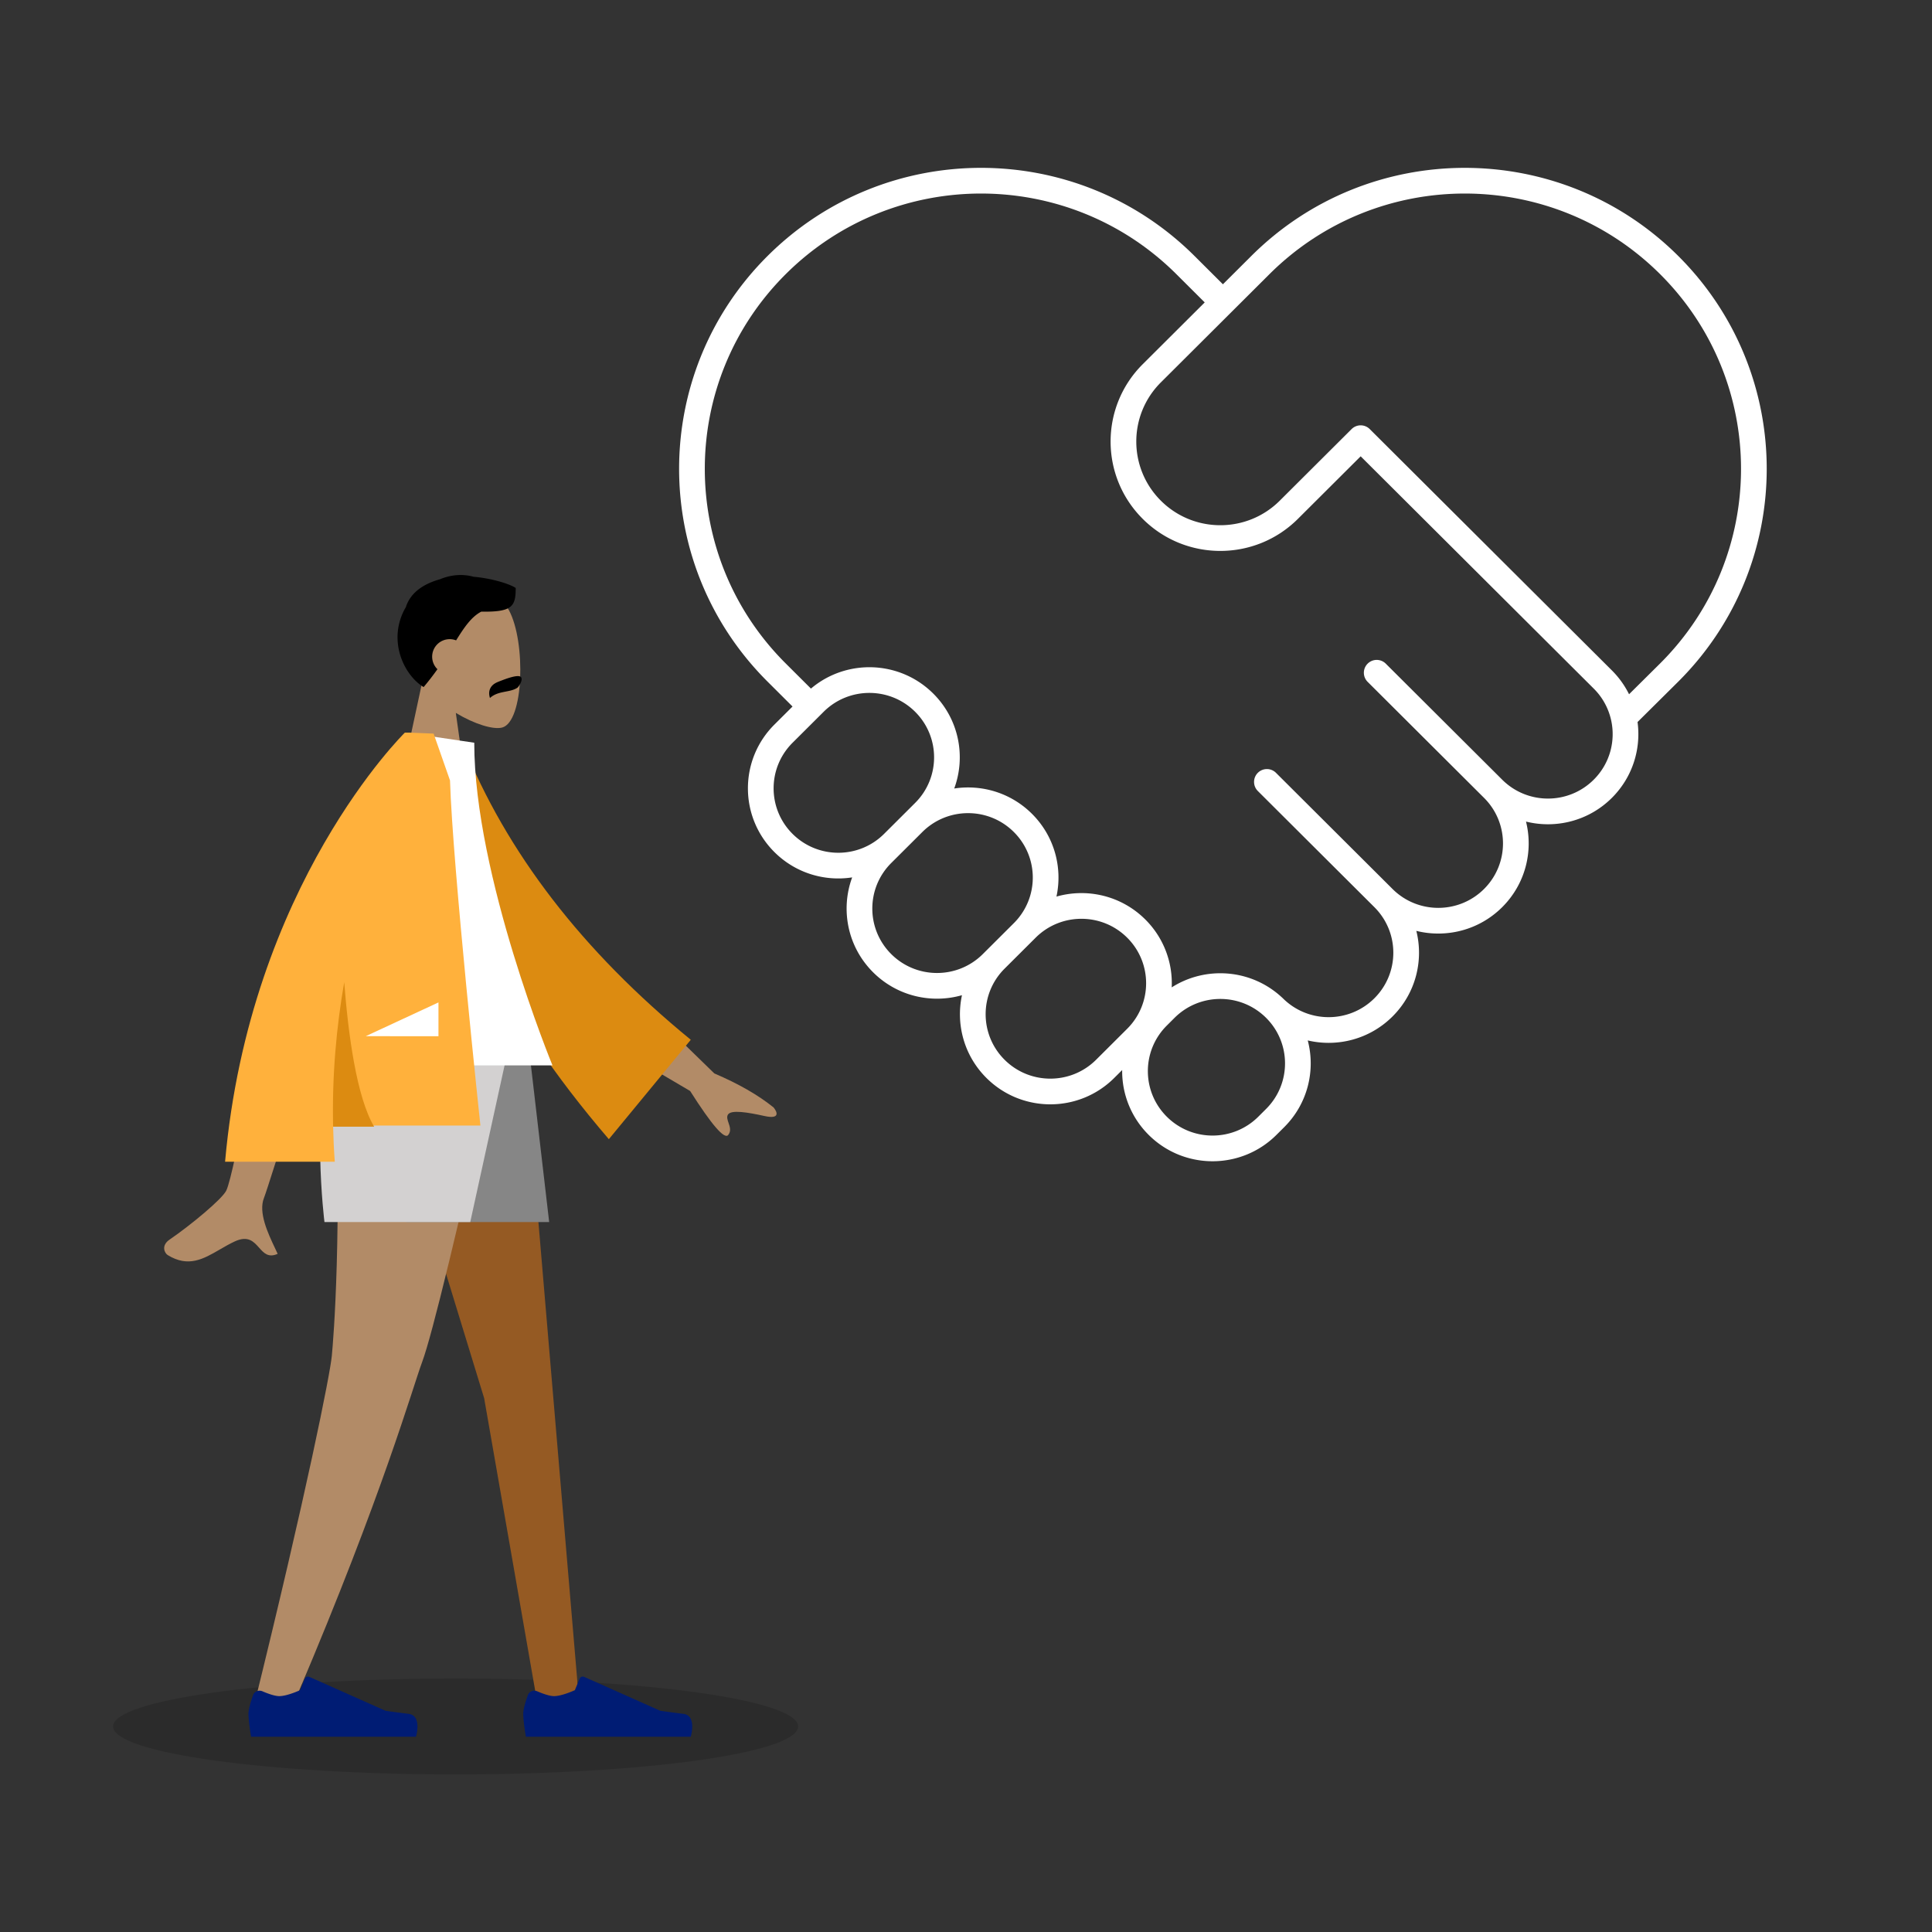 <svg xmlns="http://www.w3.org/2000/svg" width="564" height="564" fill="none"><rect width="100%" height="100%" fill="#333333" stroke="none"/><path fill="#fff" fill-rule="evenodd" d="M343.418 80.04c-31.494-31.387-82.56-31.387-114.053 0-31.487 31.38-31.487 82.251 0 113.631l7.371 7.346c10.366-8.779 25.926-8.291 35.715 1.465 7.515 7.489 9.553 18.373 6.113 27.704 8.027-1.235 16.516 1.229 22.7 7.393 6.58 6.558 8.961 15.717 7.143 24.158 8.917-2.544 18.915-.316 25.939 6.685a26.2 26.2 0 0 1 7.706 19.819c9.962-6.349 23.267-5.365 32.194 2.95q.13.108.253.23c7.377 7.353 19.343 7.353 26.72 0 7.37-7.345 7.37-19.248 0-26.594l-21.874-21.799-.029-.03-12.093-12.053a3.75 3.75 0 1 1 5.294-5.312l33.996 33.882c7.378 7.352 19.343 7.352 26.721 0 7.37-7.346 7.371-19.249 0-26.594l-22.675-22.598-.043-.044-11.238-11.2a3.75 3.75 0 1 1 5.294-5.312l33.953 33.837.004.004c7.377 7.353 19.343 7.353 26.72 0 4.714-4.698 6.413-11.26 5.097-17.303l-.003-.014a18.7 18.7 0 0 0-5.094-9.277l-68.035-67.804-18.331 18.269c-12.506 12.464-32.779 12.464-45.285 0-12.513-12.471-12.513-32.697 0-45.168l18.09-18.029zM357 82.988l-8.288-8.26c-34.42-34.304-90.221-34.304-124.641 0-34.428 34.311-34.428 89.944 0 124.255l7.29 7.266-5.29 5.273c-10.311 10.276-10.311 26.942 0 37.219 6.184 6.163 14.673 8.627 22.699 7.392-3.439 9.331-1.401 20.215 6.114 27.705 7.025 7.001 17.022 9.229 25.939 6.684-1.818 8.441.563 17.601 7.143 24.159 10.305 10.269 27.005 10.269 37.309 0l2.316-2.308a26.2 26.2 0 0 0 7.731 18.925c10.305 10.269 27.005 10.269 37.309 0l2.268-2.259c6.88-6.858 9.169-16.56 6.867-25.311 8.606 2.028 18.034-.304 24.747-6.995 6.797-6.773 9.113-16.322 6.95-24.988 8.691 2.161 18.269-.145 25.065-6.918s9.113-16.322 6.951-24.988c8.69 2.161 18.269-.145 25.065-6.918 6.059-6.039 8.557-14.284 7.495-22.143l11.884-11.788.006-.006c34.428-34.311 34.428-89.945 0-124.256-34.42-34.303-90.221-34.303-124.641 0zm118.562 119.683 9.073-9 .005-.004c31.482-31.38 31.48-82.248-.005-113.626-31.493-31.387-82.559-31.387-114.053 0l-31.69 31.583c-9.572 9.54-9.572 25.002 0 34.542 9.58 9.547 25.117 9.547 34.697 0l20.978-20.907a3.75 3.75 0 0 1 5.294 0l70.683 70.443a26.3 26.3 0 0 1 5.018 6.969m-217.476 40.757 9.071-9.04c7.37-7.345 7.37-19.249 0-26.594-7.378-7.352-19.344-7.352-26.721 0l-9.071 9.04c-7.37 7.346-7.37 19.249 0 26.594 7.377 7.353 19.343 7.353 26.721 0m2.092 8.503c-7.37 7.346-7.37 19.249 0 26.595 7.378 7.352 19.343 7.352 26.721 0l9.071-9.041c7.37-7.345 7.37-19.249 0-26.594-7.378-7.352-19.343-7.352-26.721 0zm68.874 21.803c-7.377-7.352-19.343-7.352-26.72 0l-9.071 9.04c-7.371 7.346-7.371 19.249 0 26.594 7.377 7.353 19.343 7.353 26.72 0l9.071-9.04c7.37-7.345 7.37-19.249 0-26.594m40.552 23.398c-7.377-7.352-19.343-7.352-26.72 0l-2.267 2.26c-7.371 7.345-7.371 19.248 0 26.594 7.377 7.352 19.343 7.352 26.72 0l2.267-2.26c7.37-7.345 7.371-19.248 0-26.594" clip-rule="evenodd"/><path fill="#000" d="M133 518c-55.228 0-100-6.268-100-14s44.772-14 100-14 100 6.268 100 14-44.772 14-100 14" opacity=".15"/><path fill="#B28B67" fill-rule="evenodd" d="M133.064 208.117c5.526 3.326 10.956 4.933 13.504 4.277 6.391-1.645 6.979-24.991 2.034-34.195s-30.366-13.215-31.647 5.02c-.445 6.329 2.216 11.978 6.148 16.586l-7.05 32.815h20.48z" clip-rule="evenodd"/><path fill="#000" fill-rule="evenodd" d="M140.491 178.554c-2.887 1.523-4.903 4.48-7.341 8.387a5.1 5.1 0 0 0-1.873-.352 5.117 5.117 0 0 0-5.12 5.113c0 1.433.591 2.729 1.543 3.657a78 78 0 0 1-4.034 5.214c-5.716-3.424-10.776-13.728-5.189-23.357 1.545-4.718 5.861-6.958 9.991-8.128 3.345-1.397 6.817-1.554 9.749-.717 5.746.492 10.877 2.242 12.331 3.281 0 5.433-1.054 7.044-10.057 6.902m3.334 21.451c.725-.688 1.713-1.006 2.644-1.369 1.548-.604 3.984-1.443 5.113-1.232 1.258.235.624 2.063-.471 3.301-2.158 1.558-5.618.813-8.08 3.053-.579-1.892.075-3.071.794-3.753" clip-rule="evenodd"/><path fill="#955A23" fill-rule="evenodd" d="m109.227 303.345 32.111 104.83 15.556 89.152h12.197l-16.437-193.982z" clip-rule="evenodd"/><path fill="#B28B67" fill-rule="evenodd" d="M97.738 303.345c2.182 57.557-.385 87.247-.873 92.476-.489 5.229-7.173 39.137-22.998 103.261l12.997-4.457c25.009-58.812 33.531-89.377 36.4-97.1q4.302-11.584 22.855-94.18z" clip-rule="evenodd"/><path fill="#001C74" fill-rule="evenodd" d="M76.622 493.735c-1.076-.462-2.349.014-2.742 1.116-.605 1.7-1.347 4.058-1.347 5.422 0 2.305.77 6.727.77 6.727h48.129s1.876-6.194-2.166-6.687-6.716-.892-6.716-.892l-22.233-9.898a1 1 0 0 0-1.33.532l-1.381 3.344s-3.742 1.743-6.081 1.743c-1.337 0-3.39-.757-4.903-1.407m80.212 0c-1.075-.462-2.348.014-2.741 1.116-.605 1.7-1.347 4.058-1.347 5.422 0 2.305.769 6.727.769 6.727h48.13s1.876-6.194-2.166-6.687-6.716-.892-6.716-.892l-22.233-9.898a1 1 0 0 0-1.331.532l-1.38 3.344s-3.742 1.743-6.082 1.743c-1.336 0-3.388-.757-4.903-1.407" clip-rule="evenodd"/><path fill="#868686" fill-rule="evenodd" d="m104.961 303.345 13.653 53.41h41.703l-6.218-53.41z" clip-rule="evenodd"/><path fill="#D3D1D1" fill-rule="evenodd" d="M97.28 303.345c-6.738 20.17-2.56 53.41-2.56 53.41h42.556l11.702-53.41z" clip-rule="evenodd"/><path fill="#B28B67" fill-rule="evenodd" d="m208.531 313.364-24.173-23.549-8.029 13.873 25.137 14.799q9.454 14.871 11.106 12.851c.928-1.135.502-2.38.11-3.526-.305-.894-.59-1.727-.198-2.403.893-1.544 5.94-.66 10.693.384 4.753 1.043 3.653-1.288 2.643-2.505q-6.738-5.431-17.289-9.924M66.046 347.577c2.501-5.066 11.017-54.441 11.017-54.441l17.832.07s-16.516 53.241-17.832 56.499c-1.71 4.231 1.195 10.38 3.164 14.549.305.645.587 1.242.827 1.778-2.733 1.221-4.046-.255-5.43-1.811-1.563-1.757-3.218-3.617-7.111-1.808-1.505.699-2.928 1.525-4.32 2.332-4.803 2.789-9.217 5.351-15.22 1.651-.953-.586-1.996-2.794.525-4.52 6.278-4.299 15.326-11.823 16.548-14.299" clip-rule="evenodd"/><path fill="#DC8B11" fill-rule="evenodd" d="m127.74 218.416 7.379-1.263q19.056 47.535 66.54 86.384l-23.921 29.019c-31.652-36.876-51.162-74.923-49.998-114.14" clip-rule="evenodd"/><path fill="#fff" fill-rule="evenodd" d="M95.574 311.014h65.707s-22.834-55.441-22.834-94.192l-19.821-2.949c-15.577 25.017-19.976 55.817-23.052 97.141" clip-rule="evenodd"/><path fill="#FFB13C" fill-rule="evenodd" d="M65.707 339.134c7.186-80.955 52.483-125.261 52.483-125.261l.016.014.008-.014h1.294c2.322.08 7.074.288 7.074.288l4.789 13.667c.76 24.995 8.876 100.744 8.876 100.744h-43.01c.074 3.474.236 6.996.496 10.562z" clip-rule="evenodd"/><path fill="#DC8B11" fill-rule="evenodd" d="M97.245 328.908c-.344-15.124 1-29.326 3.242-42.178 1.172 15.25 3.622 33.601 8.74 42.178z" clip-rule="evenodd"/><path fill="#fff" fill-rule="evenodd" d="M106.762 302.492 128 292.633v9.859z" clip-rule="evenodd"/></svg>
